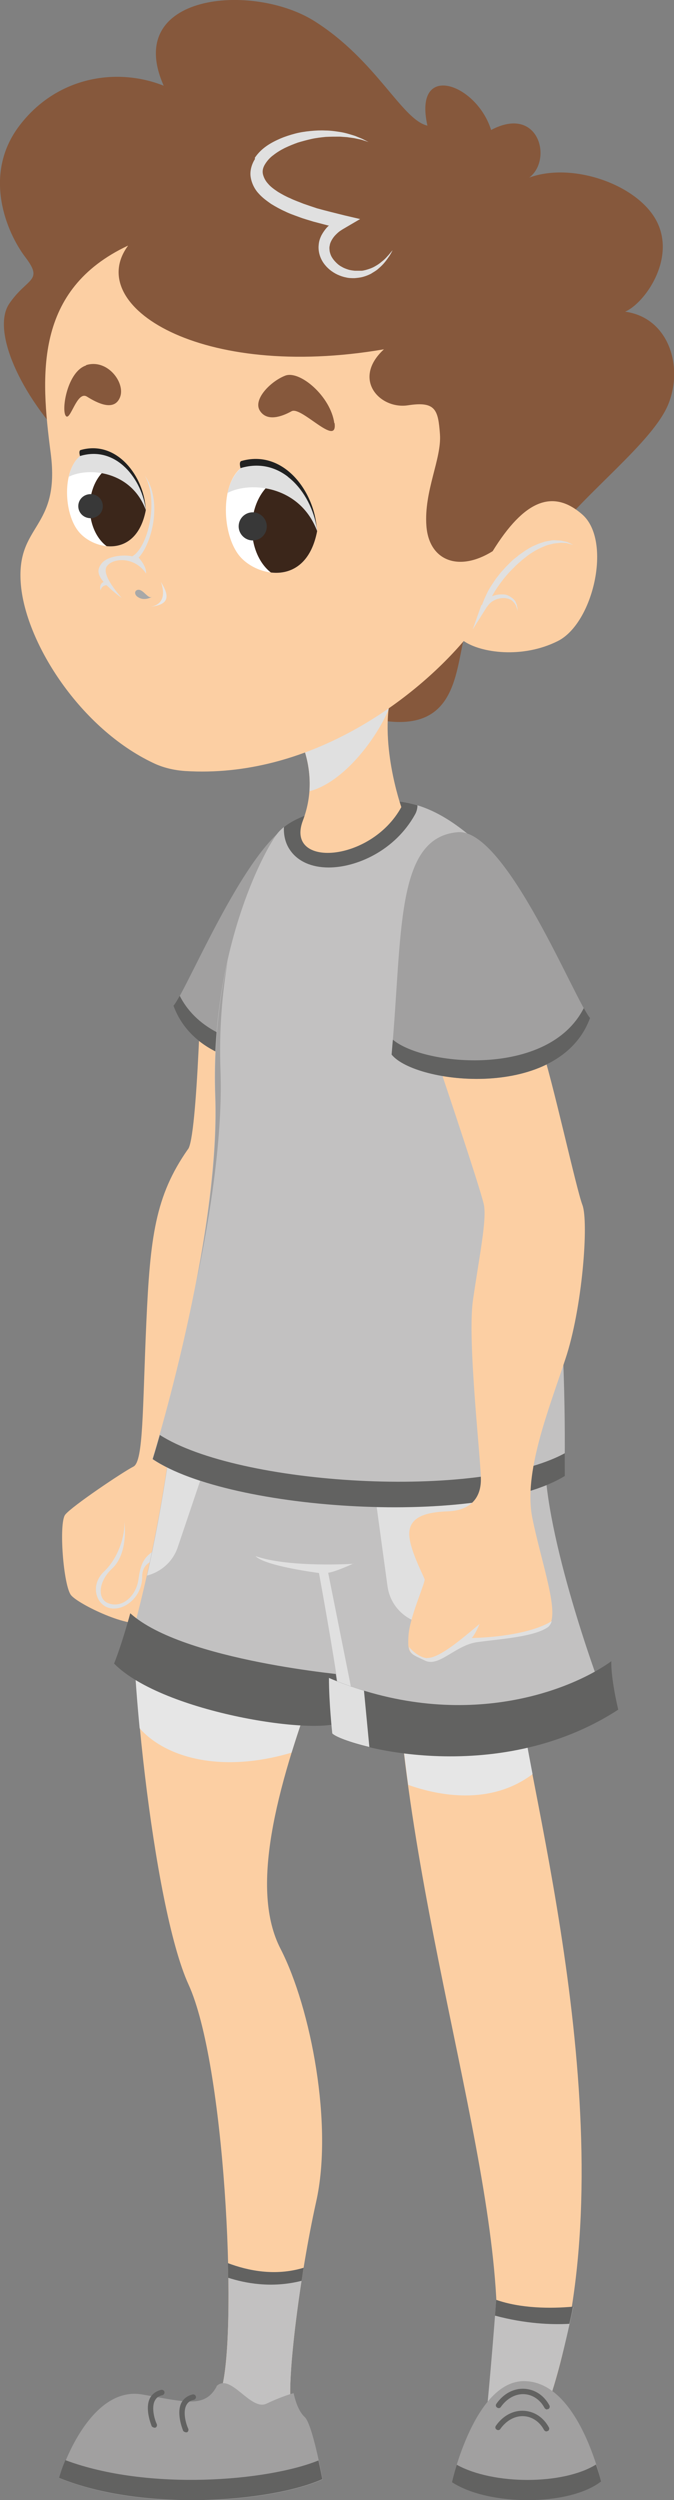<?xml version="1.0" encoding="UTF-8"?>
<svg xmlns="http://www.w3.org/2000/svg" xmlns:xlink="http://www.w3.org/1999/xlink" viewBox="0 0 26.35 97.7">
  <rect x="0" y="0" width="26.35" height="97.7" fill="#808080" stroke="none"/>
  <defs>
    <style>
      .uuid-5287285b-f2db-424f-a652-e7ca056e6548 {
        fill: #fccfa3;
      }

      .uuid-f97fdf73-3c89-4bcf-a7a6-61071d668590 {
        fill: #383838;
        mix-blend-mode: screen;
      }

      .uuid-a340272c-367b-4815-82e9-08a98c5d5805 {
        fill: #fff;
      }

      .uuid-4715fafe-31e5-41fd-959d-4c3e916d358f {
        clip-path: url(#uuid-d0fadd81-9146-4cb2-93b6-2fb0acd3836e);
      }

      .uuid-9576ffee-40fe-4722-b2a6-d7f0afc320e1 {
        isolation: isolate;
      }

      .uuid-5f54de8f-eb7d-452c-80d3-934b6874b5f5 {
        fill: #a8a8a8;
      }

      .uuid-5f54de8f-eb7d-452c-80d3-934b6874b5f5, .uuid-bf5e595c-06b1-4eda-a670-f92ef89812aa, .uuid-233712db-42bb-460d-a97a-978e17503b4b {
        mix-blend-mode: multiply;
      }

      .uuid-bf5e595c-06b1-4eda-a670-f92ef89812aa {
        fill: #e0e0e0;
      }

      .uuid-a8cf3e7e-f2b6-47fd-8f01-b4aba8e85799 {
        clip-path: url(#uuid-193d755f-1950-4cd2-85bc-751931aab4bd);
      }

      .uuid-9fcd6f64-8d12-4b56-bf33-30b8c9793676 {
        fill: #212121;
      }

      .uuid-84776b04-22b7-4528-a284-7d6b1629a90a {
        fill: #626261;
      }

      .uuid-07e94096-e5d6-4884-ba82-1be67eabd685 {
        fill: #c2c1c1;
      }

      .uuid-d846259a-580e-4aab-b39e-0d3686ce1353 {
        fill: #3b261a;
      }

      .uuid-cfc2d22d-dbee-4203-80db-d4001b19869e {
        fill: #a1a0a0;
      }

      .uuid-233712db-42bb-460d-a97a-978e17503b4b {
        fill: #e6e6e6;
      }

      .uuid-e0393865-227d-4c9c-b394-b93027034fc1 {
        fill: #86583c;
      }
    </style>
    <clipPath id="uuid-d0fadd81-9146-4cb2-93b6-2fb0acd3836e">
      <path class="uuid-a340272c-367b-4815-82e9-08a98c5d5805" d="M12.4,20.75c-.16-1.38-1.32-2.95-2.98-2.46-.81,.65-.74,2.6-.06,3.43,.68,.83,2.62,1.24,3.04-.97Z"/>
    </clipPath>
    <clipPath id="uuid-193d755f-1950-4cd2-85bc-751931aab4bd">
      <path class="uuid-a340272c-367b-4815-82e9-08a98c5d5805" d="M5.7,19.94c-.14-1.18-1.14-2.54-2.57-2.11-.7,.56-.64,2.24-.05,2.95,.58,.71,2.25,1.07,2.62-.84Z"/>
    </clipPath>
  </defs>
  <g class="uuid-9576ffee-40fe-4722-b2a6-d7f0afc320e1">
    <g id="uuid-b54a559a-24cb-495f-a859-aadbcbcf738c" data-name="Ebene 1">
      <g>
        <g>
          <path class="uuid-5287285b-f2db-424f-a652-e7ca056e6548" d="M10.9,56.53c3.01,.91,3.05,4.84,1.46,9.15-1.59,4.31-2.59,8.16-1.39,10.48,1.19,2.32,2.06,6.9,1.39,9.88-.66,2.98-1.13,6.9-.99,7.89s-1.92,1.39-1.92,1.39l-.75-2.12c.57-2.54,.09-12.55-1.33-15.65-1.41-3.09-2.43-13.35-2.12-16.13,.31-2.78,2.21-5.92,5.66-4.88Z"/>
          <path class="uuid-07e94096-e5d6-4884-ba82-1be67eabd685" d="M11.87,88.62c-.38,2.33-.6,4.59-.5,5.31,.13,.99-1.92,1.39-1.92,1.39l-.75-2.12c.2-.88,.27-2.68,.22-4.76,.77,.29,1.84,.52,2.96,.18Z"/>
          <path class="uuid-cfc2d22d-dbee-4203-80db-d4001b19869e" d="M8.46,93.25c.55-.55,1.33,.98,1.96,.68,.63-.3,1.06-.41,1.06-.41,0,0,.12,.65,.43,.93,.31,.28,.7,2.44,.7,2.44-1.96,.88-6.96,1.31-10.29-.05,.38-1.24,1.51-3.56,3.23-3.27,1.7,.29,2.45,.55,2.92-.31Z"/>
          <path class="uuid-84776b04-22b7-4528-a284-7d6b1629a90a" d="M2.56,96.13c-.11,.25-.19,.49-.25,.7,3.33,1.36,8.34,.93,10.29,.05,0,0-.06-.32-.15-.73-2,.81-6.65,1.2-9.89-.01Z"/>
          <path class="uuid-84776b04-22b7-4528-a284-7d6b1629a90a" d="M6.03,94.87s-.08-.02-.1-.06c-.01-.03-.28-.67-.07-1.09,.09-.17,.24-.28,.44-.33,.06-.01,.11,.02,.13,.08,.01,.06-.02,.11-.08,.13-.15,.03-.24,.1-.3,.22-.14,.28,0,.75,.08,.91,.02,.05,0,.12-.06,.14-.01,0-.03,0-.04,0Z"/>
          <path class="uuid-84776b04-22b7-4528-a284-7d6b1629a90a" d="M7.26,95.05s-.08-.02-.1-.06c-.01-.03-.28-.67-.07-1.09,.09-.17,.24-.28,.44-.33,.06-.01,.11,.02,.13,.08,.01,.06-.02,.11-.08,.13-.15,.03-.24,.1-.3,.22-.14,.28,0,.75,.08,.91,.02,.05,0,.12-.05,.14-.01,0-.03,0-.04,0Z"/>
          <path class="uuid-84776b04-22b7-4528-a284-7d6b1629a90a" d="M11.87,88.62c-.03,.17-.05,.34-.08,.51-1.18,.3-2.22,.09-2.87-.12,0-.19,0-.38-.01-.57,.77,.29,1.84,.52,2.96,.18Z"/>
        </g>
        <path class="uuid-233712db-42bb-460d-a97a-978e17503b4b" d="M12.36,65.68c-.36,.97-.68,1.91-.96,2.81-2.73,.81-4.91,.21-5.94-.95-.1-1.02-.17-2-.22-2.88,1.26-1.5,5.55,0,7.23,.68-.04,.11-.08,.22-.12,.34Z"/>
        <path class="uuid-5287285b-f2db-424f-a652-e7ca056e6548" d="M7.89,37.49s-.16,7.07-.55,7.43c-1.27,1.82-1.47,3.42-1.62,6.78-.15,3.36-.11,5.4-.5,5.61-.4,.2-2.41,1.55-2.67,1.88-.26,.33-.07,2.79,.23,3.15,.3,.36,2.33,1.34,2.89,1.04,.56-.3,1.81-1.81,1.04-2.4,.98-1.5,.41-2.41,.19-3.42-.22-1.01,3.28-9.15,3.2-11.53-.09-2.39,1.02-4.98,1.01-5.38,0-.4-3.21-3.15-3.21-3.15Z"/>
        <path class="uuid-bf5e595c-06b1-4eda-a670-f92ef89812aa" d="M6.75,60.03c0,.1-.28,.52-.54,.63,0,0,.51,.08,.5,.31-.17-.11-1.16-.14-1.15,.64,0,.78-.67,1.33-1.23,1.24-.56-.09-.84-.89-.26-1.44,.58-.55,.83-1.45,.79-1.96,.06,.44,.05,1.36-.48,1.85s-.59,1.18-.15,1.35c.54,.21,1.08-.26,1.18-.91,.09-.66,.22-.91,.69-1.19,.47-.28,.65-.52,.65-.52Z"/>
        <g>
          <path class="uuid-cfc2d22d-dbee-4203-80db-d4001b19869e" d="M11.95,32.04c-1.9-.15-4.64,6.73-5.17,7.26,1.19,3.25,6.83,2.59,7.76,1.43-.43-4.71-.13-8.49-2.59-8.69Z"/>
          <path class="uuid-84776b04-22b7-4528-a284-7d6b1629a90a" d="M7.03,38.91c-.11,.19-.19,.33-.25,.39,1.19,3.25,6.83,2.59,7.76,1.43-.02-.2-.03-.39-.05-.58-1.21,1.02-6.07,1.5-7.46-1.23Z"/>
        </g>
        <path class="uuid-5287285b-f2db-424f-a652-e7ca056e6548" d="M15.73,67.96c1.15,10.52,4.99,20.77,3.27,26.56,.57,.88,2.21,0,2.21,0,3.53-9.11-.05-22.63-.84-27.63-.8-4.99-4.64,1.06-4.64,1.06Z"/>
        <path class="uuid-233712db-42bb-460d-a97a-978e17503b4b" d="M16.81,66.52l3.49-.04c.03,.13,.06,.27,.08,.42,.11,.67,.26,1.49,.44,2.43-1.64,1.23-3.65,.85-4.86,.42-.08-.6-.16-1.19-.22-1.79,0,0,.45-.71,1.08-1.44Z"/>
        <path class="uuid-07e94096-e5d6-4884-ba82-1be67eabd685" d="M19.4,89.87c-.21,2.83-.4,4.66-.4,4.66h2.21c.43-1.08,.83-2.6,1.2-4.38-.88,.08-2.05,.07-3.01-.27Z"/>
        <path class="uuid-84776b04-22b7-4528-a284-7d6b1629a90a" d="M19.4,89.87c-.02,.21-.03,.42-.05,.62,1.19,.32,2.22,.36,2.91,.32,.05-.22,.1-.44,.14-.67-.88,.08-2.05,.07-3.01-.27Z"/>
        <path class="uuid-cfc2d22d-dbee-4203-80db-d4001b19869e" d="M17.67,96.99c1.44,.94,4.58,.94,5.83-.03-.34-1.31-1.26-3.89-3-3.91-1.94-.02-2.83,3.94-2.83,3.94Z"/>
        <path class="uuid-84776b04-22b7-4528-a284-7d6b1629a90a" d="M17.86,96.31c-.13,.41-.19,.69-.19,.69,1.44,.94,4.58,.94,5.83-.03-.05-.2-.12-.42-.2-.66-1.29,.8-4.01,.8-5.44,.01Z"/>
        <path class="uuid-84776b04-22b7-4528-a284-7d6b1629a90a" d="M21.36,95.02s-.07-.02-.09-.06c-.17-.32-.46-.52-.79-.54-.34-.02-.68,.16-.92,.5-.03,.05-.1,.06-.15,.02-.05-.03-.06-.1-.02-.15,.28-.4,.69-.61,1.11-.58,.4,.03,.75,.26,.96,.65,.03,.05,0,.12-.04,.14-.02,0-.03,.01-.05,.01Z"/>
        <path class="uuid-84776b04-22b7-4528-a284-7d6b1629a90a" d="M21.38,94.16s-.07-.02-.09-.06c-.17-.32-.46-.52-.79-.54-.34-.02-.68,.16-.92,.5-.03,.05-.1,.06-.15,.02-.05-.03-.06-.1-.02-.15,.28-.4,.69-.61,1.11-.58,.4,.03,.75,.26,.96,.65,.03,.05,0,.12-.04,.14-.02,0-.03,.01-.05,.01Z"/>
        <path class="uuid-07e94096-e5d6-4884-ba82-1be67eabd685" d="M6.59,56.95c-.7,4.77-1.66,7.72-1.66,7.72,0,0,6.23,2.06,7.56,1.96,1.33-.1,1.72-.1,1.69-.23-.03-.13-.63-4.21-.76-4.64s-.99-3.15-.99-3.15l-5.83-1.66Z"/>
        <path class="uuid-84776b04-22b7-4528-a284-7d6b1629a90a" d="M5.1,63.05c2.06,1.86,8.55,2.42,8.55,2.42l-.27,1.79c-.8,.6-6.99-.3-8.92-2.25,.33-.83,.63-1.96,.63-1.96Z"/>
        <path class="uuid-07e94096-e5d6-4884-ba82-1be67eabd685" d="M21.3,56.95c0,3.14,2.12,8.84,2.12,8.84-.62,.88-3.4,2.08-4.69,2.08s-5.44-1.06-5.44-1.06c.04-.57-.84-5.35-.84-5.35,0,0-2.12-.27-2.48-.66s-.8-3.09-.8-3.09l12.11-.75Z"/>
        <path class="uuid-bf5e595c-06b1-4eda-a670-f92ef89812aa" d="M14.58,57.82l.57,4.17c.13,.94,.99,1.59,1.93,1.47l2.27-.3c.94-.13,1.6-.99,1.47-1.93l-.63-4.53-5.6,1.13Z"/>
        <path class="uuid-bf5e595c-06b1-4eda-a670-f92ef89812aa" d="M6.59,56.95l1.41,.4-1.05,3.11c-.19,.57-.66,.97-1.2,1.11,.28-1.23,.58-2.79,.85-4.62Z"/>
        <path class="uuid-bf5e595c-06b1-4eda-a670-f92ef89812aa" d="M13.82,61.1c-.8,.36-.99,.36-.99,.36l.96,4.81s-.22-.05-.54-.12c-.19-1.47-.78-4.68-.78-4.68,0,0-2.12-.27-2.48-.66,1.31,.46,3.83,.3,3.83,.3Z"/>
        <path id="uuid-d14fced4-1462-444d-b6fc-96304c276767" data-name="icon-color" class="icon-color uuid-07e94096-e5d6-4884-ba82-1be67eabd685" d="M18.89,33.12c-1.66-1.56-2.95-1.99-4.51-1.79s-3.02,.56-3.55,1.26c-.53,.7-2.62,4.61-2.42,10.24,.2,5.64-2.45,14.19-2.45,14.19,3.05,2.06,12.86,2.65,16.11,.66,.2-11.87-2.39-23.21-3.18-24.56Z"/>
        <g>
          <path class="uuid-84776b04-22b7-4528-a284-7d6b1629a90a" d="M6.24,56.07c3.07,1.98,12.45,2.56,15.84,.72,0,.3,0,.59,0,.89-3.25,1.99-13.06,1.39-16.11-.66,0,0,.11-.35,.28-.95Z"/>
          <path class="uuid-cfc2d22d-dbee-4203-80db-d4001b19869e" d="M8.91,37.5c-.22,1.29-.35,2.74-.29,4.34,.09,2.49-.38,5.55-.93,8.2,.46-2.39,.81-5.02,.73-7.2-.07-2.02,.15-3.82,.49-5.33Z"/>
        </g>
        <path class="uuid-84776b04-22b7-4528-a284-7d6b1629a90a" d="M12.85,33.9c-.67,0-1.21-.24-1.51-.68-.12-.17-.26-.47-.24-.9,.66-.53,1.93-.82,3.28-.99,.68-.09,1.31-.05,1.94,.14,0,.12-.03,.24-.09,.35-.79,1.43-2.3,2.08-3.38,2.08h0Z"/>
        <path class="uuid-e0393865-227d-4c9c-b394-b93027034fc1" d="M16.71,4.91c-.56-2.52,1.92-1.66,2.49,.17,1.86-.99,2.42,1.16,1.49,1.86,1.72-.63,4.31,.3,5.01,1.76,.7,1.46-.5,3.15-1.26,3.48,1.69,.23,2.29,2.12,1.69,3.61-.6,1.49-3.25,3.45-4.64,5.3-1.39,1.86-2.52,1.72-3.15,3.18-.63,1.46-.1,4.71-3.94,3.78-3.85-.93-11.67-10.64-11.67-10.64C.76,15.42-.33,12.9,.36,11.87c.7-1.03,1.36-.86,.63-1.82-.73-.96-1.69-3.22-.23-5.14,1.46-1.92,3.81-2.29,5.64-1.56C4.8-.26,9.88-.7,12.3,.83s3.41,3.85,4.41,4.08Z"/>
        <path class="uuid-5287285b-f2db-424f-a652-e7ca056e6548" d="M15.34,26.94c-.57,1.99,.35,4.6,.35,4.6-1.19,2.17-4.55,2.39-3.85,.53,.71-1.86-.22-3.4-.22-3.4l3.71-1.72Z"/>
        <path class="uuid-bf5e595c-06b1-4eda-a670-f92ef89812aa" d="M11.62,28.67l3.65-1.69s.03,.03,.05,.04c-.06,.23-.1,.47-.13,.71-.48,1.14-1.75,2.84-3.09,3.19,.09-1.3-.47-2.25-.47-2.25Z"/>
        <path class="uuid-5287285b-f2db-424f-a652-e7ca056e6548" d="M5,9.61c-1.72,2.35,2.85,5.27,10.01,4.04-1.26,1.16-.17,2.35,.93,2.19,1.09-.17,1.19,.17,1.26,1.13,.07,.96-.63,2.22-.53,3.58,.1,1.36,1.26,1.82,2.59,.99,1.23-1.99,2.35-2.45,3.51-1.43,1.16,1.03,.43,4.24-.96,4.94-1.39,.7-3.02,.46-3.68,0-2.03,2.38-6.12,5.38-10.89,5.08-.44-.03-.87-.13-1.26-.32-2.82-1.34-4.94-4.63-5.16-6.92-.23-2.45,1.56-2.15,1.16-5.2-.4-3.05-.63-6.37,3.02-8.09Z"/>
        <path class="uuid-bf5e595c-06b1-4eda-a670-f92ef89812aa" d="M18.84,23.65c.07-.19,.15-.37,.24-.55,.09-.17,.21-.34,.32-.5l.18-.23,.2-.22c.07-.07,.14-.14,.21-.21,.07-.07,.15-.13,.23-.19,.07-.07,.16-.12,.24-.18,.08-.06,.17-.11,.25-.16,.08-.05,.18-.09,.27-.13,.09-.04,.19-.07,.28-.1,.09-.03,.2-.04,.29-.06,.1-.02,.2,0,.3,0,.1,0,.2,.04,.29,.05,.09,.03,.18,.08,.27,.12-.09-.02-.19-.05-.28-.07-.1,0-.19-.02-.28,0-.09,.01-.19,.01-.28,.04-.09,.02-.18,.04-.27,.08-.17,.07-.34,.15-.49,.25-.08,.05-.16,.1-.23,.16-.07,.06-.15,.11-.22,.18-.07,.06-.14,.12-.21,.19-.07,.07-.13,.13-.2,.2-.13,.14-.25,.28-.36,.43-.11,.15-.22,.31-.31,.47-.02,.03-.03,.05-.04,.08,.14-.06,.3-.08,.45-.07,.08,0,.16,.03,.23,.07,.07,.04,.14,.09,.19,.15,.02,.03,.05,.06,.06,.1,.01,.04,.04,.07,.04,.11,0,.04,.02,.07,.02,.11v.11l-.02-.11s-.03-.07-.04-.1c0-.03-.04-.06-.05-.09-.02-.03-.05-.05-.07-.08-.05-.05-.11-.08-.17-.1-.07-.02-.13-.03-.2-.03-.13,0-.27,.04-.38,.1-.06,.03-.11,.07-.16,.12-.05,.05-.08,.1-.12,.15l-.54,.86,.34-.96Z"/>
        <path class="uuid-bf5e595c-06b1-4eda-a670-f92ef89812aa" d="M4.21,22.09c.27-.3,1.07-.32,1.5,.32,.03-.28-.29-.62-.29-.62,.5-.52,.96-2.18,.24-3.21,.57,1.02,.11,2.83-.49,3.16-.31-.07-.94-.03-1.19,.27-.16,.2-.21,.4,.07,.73-.2,.1-.12,.33-.12,.33,.05-.17,.16-.2,.24-.2,.14,.14,.33,.31,.59,.5-.23-.27-.83-.98-.56-1.27Z"/>
        <path class="uuid-5f54de8f-eb7d-452c-80d3-934b6874b5f5" d="M5.92,23.33c-.13,.06-.29-.24-.47-.28-.18-.03-.25,.18-.03,.3,.24,.14,.51-.02,.51-.02Z"/>
        <path class="uuid-233712db-42bb-460d-a97a-978e17503b4b" d="M6.29,22.74c.22,.62-.02,.91-.4,.97,.73-.08,.75-.41,.4-.97Z"/>
        <g>
          <path class="uuid-9fcd6f64-8d12-4b56-bf33-30b8c9793676" d="M12.39,20.75c-.06-1.53-1.31-3.22-2.97-2.73-.13,.11,.09,.44,0,.61-.44,.84-.63,2.13-.07,2.82,.68,.83,2.6,1.51,3.03-.7Z"/>
          <g>
            <path class="uuid-a340272c-367b-4815-82e9-08a98c5d5805" d="M12.4,20.75c-.16-1.38-1.32-2.95-2.98-2.46-.81,.65-.74,2.6-.06,3.43,.68,.83,2.62,1.24,3.04-.97Z"/>
            <g class="uuid-4715fafe-31e5-41fd-959d-4c3e916d358f">
              <path class="uuid-d846259a-580e-4aab-b39e-0d3686ce1353" d="M9.85,20.63c0,1.11,.65,2,1.46,2s1.46-.9,1.46-2-.65-2-1.46-2-1.46,.9-1.46,2Z"/>
            </g>
          </g>
          <path class="uuid-f97fdf73-3c89-4bcf-a7a6-61071d668590" d="M9.33,20.57c0,.3,.25,.55,.55,.55s.55-.24,.55-.55c0-.3-.25-.55-.55-.55s-.55,.24-.55,.55Z"/>
          <path class="uuid-bf5e595c-06b1-4eda-a670-f92ef89812aa" d="M8.9,19.25c.09-.4,.26-.74,.52-.95,1.66-.5,2.82,1.08,2.98,2.46-.66-1.77-2.59-1.97-3.5-1.5Z"/>
        </g>
        <g>
          <path class="uuid-9fcd6f64-8d12-4b56-bf33-30b8c9793676" d="M5.7,19.94c-.05-1.31-1.13-2.77-2.56-2.35-.11,.09,.08,.38,0,.52-.38,.73-.54,1.83-.06,2.43,.58,.71,2.24,1.3,2.61-.6Z"/>
          <g>
            <path class="uuid-a340272c-367b-4815-82e9-08a98c5d5805" d="M5.7,19.94c-.14-1.18-1.14-2.54-2.57-2.11-.7,.56-.64,2.24-.05,2.95,.58,.71,2.25,1.07,2.62-.84Z"/>
            <g class="uuid-a8cf3e7e-f2b6-47fd-8f01-b4aba8e85799">
              <path class="uuid-d846259a-580e-4aab-b39e-0d3686ce1353" d="M3.51,19.83c0,.95,.56,1.72,1.26,1.72s1.26-.77,1.26-1.72-.56-1.72-1.26-1.72-1.26,.77-1.26,1.72Z"/>
            </g>
          </g>
          <path class="uuid-f97fdf73-3c89-4bcf-a7a6-61071d668590" d="M3.06,19.78c0,.26,.21,.47,.48,.47s.48-.21,.48-.47c0-.26-.21-.47-.48-.47s-.48,.21-.48,.47Z"/>
          <path class="uuid-bf5e595c-06b1-4eda-a670-f92ef89812aa" d="M2.69,18.64c.07-.34,.22-.64,.44-.82,1.43-.43,2.43,.93,2.57,2.11-.56-1.52-2.23-1.69-3.01-1.3Z"/>
        </g>
        <path class="uuid-e0393865-227d-4c9c-b394-b93027034fc1" d="M13.07,16.54c-.14-1.05-1.35-2.08-1.92-1.86-.57,.22-1.27,.93-.99,1.37,.28,.44,.86,.23,1.24,.02,.38-.21,1.81,1.44,1.68,.46Z"/>
        <path class="uuid-e0393865-227d-4c9c-b394-b93027034fc1" d="M3.36,14.27c.84-.27,1.56,.7,1.33,1.26-.23,.56-.89,.22-1.29-.03-.4-.25-.65,.99-.83,.75-.18-.25,.07-1.74,.8-1.97Z"/>
        <path class="uuid-bf5e595c-06b1-4eda-a670-f92ef89812aa" d="M9.96,6.17c.26-.39,.64-.6,1.01-.76,.19-.08,.38-.14,.57-.19,.19-.05,.39-.08,.59-.1,.2-.02,.4-.03,.59-.02,.2,0,.39,.03,.59,.06,.19,.03,.38,.09,.57,.15l.27,.11,.26,.13-.28-.09-.28-.06-.28-.04-.28-.02c-.19,0-.37,0-.56,.01-.19,.02-.37,.04-.55,.08-.18,.04-.36,.09-.53,.14-.17,.06-.34,.13-.51,.21-.16,.08-.31,.17-.45,.28-.14,.1-.25,.23-.33,.36-.08,.13-.11,.26-.08,.39,.03,.12,.09,.25,.2,.37,.1,.12,.24,.22,.39,.32,.15,.09,.31,.18,.48,.25,.16,.08,.34,.14,.51,.21,.17,.06,.35,.12,.53,.18,.36,.1,.73,.19,1.09,.28l.6,.14-.53,.31c-.08,.05-.16,.09-.23,.14-.08,.05-.14,.11-.2,.17-.06,.06-.11,.13-.15,.2-.04,.07-.07,.14-.08,.22-.02,.07-.01,.15,0,.23,.02,.08,.04,.15,.09,.23,.04,.07,.1,.14,.16,.2,.06,.06,.13,.12,.21,.16,.08,.05,.16,.08,.25,.11,.09,.03,.18,.04,.27,.05,.09,0,.19,0,.28,0,.09-.01,.19-.04,.28-.07,.09-.03,.18-.07,.26-.12,.09-.05,.17-.11,.24-.17,.08-.06,.15-.13,.22-.21,.07-.07,.13-.16,.2-.23-.05,.09-.09,.18-.16,.27-.06,.09-.12,.17-.19,.25-.07,.08-.15,.15-.23,.22-.08,.07-.18,.12-.27,.18-.1,.05-.2,.09-.31,.12-.11,.03-.22,.04-.33,.05-.11,0-.23,0-.34-.03-.11-.02-.22-.06-.33-.11-.21-.1-.4-.25-.54-.45-.14-.2-.22-.46-.19-.72,.01-.13,.05-.25,.11-.37,.06-.11,.13-.21,.21-.3,.03-.03,.05-.05,.08-.08h-.04l-.57-.15c-.19-.06-.38-.11-.56-.18-.19-.07-.37-.13-.55-.22-.18-.08-.36-.18-.54-.29-.17-.12-.34-.24-.49-.41-.15-.16-.27-.39-.31-.64-.04-.26,.05-.52,.17-.71Z"/>
        <path class="uuid-5287285b-f2db-424f-a652-e7ca056e6548" d="M21.13,40.8c.47,1.38,1.39,5.63,1.64,6.29,.25,.66,0,4.04-.67,6.03-.66,2-1.64,4.43-1.29,6.19,.35,1.76,1.14,3.88,.6,4.26s-1.9,.47-2.76,.59c-.86,.11-1.51,1-2.06,.72-.55-.27-.67-.23-.62-.96,.04-.72,.67-2.09,.63-2.21-.17-.4-.68-1.38-.59-1.91,.09-.53,.65-.71,1.5-.74,.84-.03,1.27-.48,1.29-1.19,.02-.71-.54-5.43-.31-7.06,.25-1.73,.54-3.11,.43-3.72-.12-.61-1.94-5.99-1.94-5.99l4.15-.32Z"/>
        <g>
          <path class="uuid-cfc2d22d-dbee-4203-80db-d4001b19869e" d="M17.9,32.52c1.9-.15,4.64,6.73,5.17,7.26-1.19,3.25-6.83,2.59-7.76,1.43,.43-4.71,.13-8.49,2.59-8.69Z"/>
          <path class="uuid-84776b04-22b7-4528-a284-7d6b1629a90a" d="M22.82,39.39c.11,.19,.19,.33,.25,.39-1.19,3.25-6.83,2.59-7.76,1.43,.02-.2,.03-.39,.05-.58,1.21,1.02,6.07,1.5,7.46-1.23Z"/>
        </g>
        <path class="uuid-bf5e595c-06b1-4eda-a670-f92ef89812aa" d="M16.69,64.79c.48,.03,1.44-.81,2.06-1.33,0,0-.18,.43-.31,.55,1.3-.03,2.51-.27,3.13-.66-.03,.1-.08,.18-.14,.23-.54,.39-1.9,.47-2.76,.59-.86,.11-1.51,1-2.06,.72-.41-.2-.58-.23-.62-.53,.17,.2,.44,.42,.72,.44Z"/>
        <path class="uuid-84776b04-22b7-4528-a284-7d6b1629a90a" d="M23.91,64.91c-1.64,1.19-5.92,2.83-11.05,.66,0,.97,.13,2.17,.13,2.17,.49,.49,6.41,2.17,11.18-.93-.31-1.33-.27-1.9-.27-1.9Z"/>
        <path class="uuid-bf5e595c-06b1-4eda-a670-f92ef89812aa" d="M14.44,68.27c-.79-.19-1.32-.4-1.45-.53,0,0-.13-1.19-.13-2.17,.46,.2,.92,.36,1.37,.5l.21,2.2Z"/>
      </g>
    </g>
  </g>
</svg>